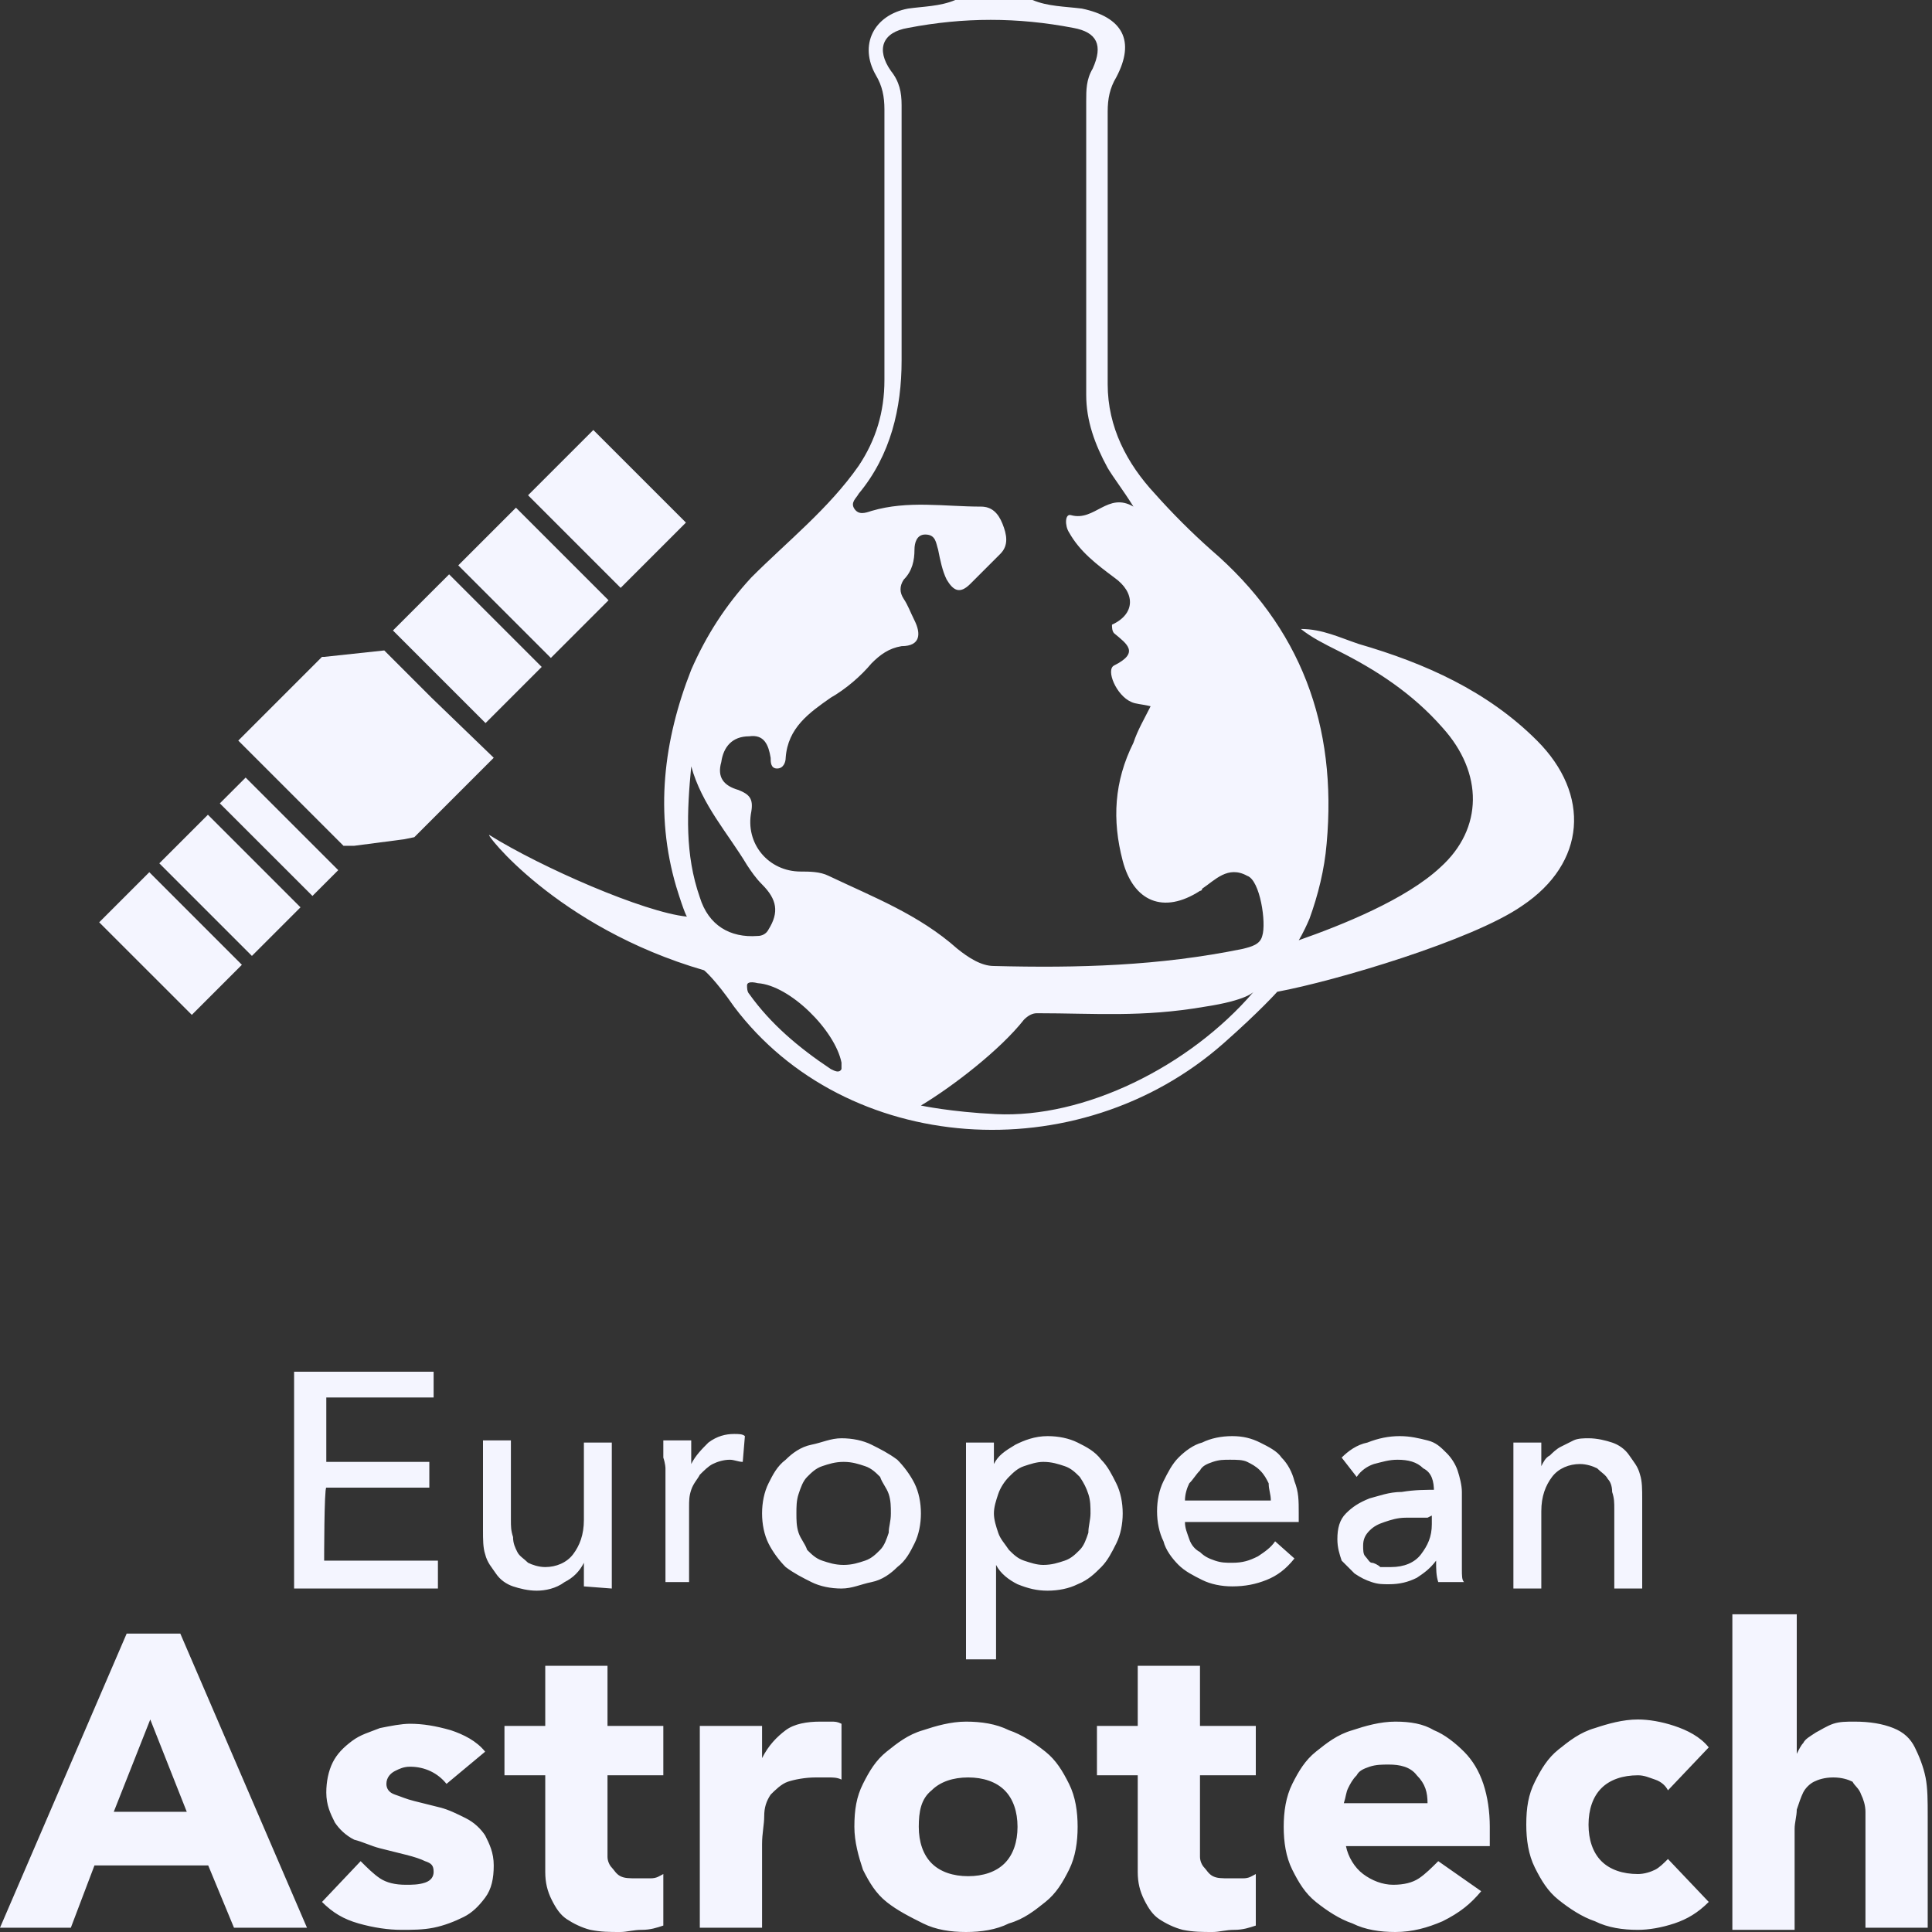 <svg width="90" height="90" viewBox="0 0 90 90" fill="none" xmlns="http://www.w3.org/2000/svg">
<rect x="0" y="0" width="90" height="90" fill="#333333" stroke="none"/>
<path d="M71.6 34.5C69.3 32.2 66.4 30.9 63.3 30C62.4 29.7 61.6 29.3 60.6 29.3C61.1 29.7 61.7 30 62.3 30.3C64.1 31.2 65.8 32.3 67.2 33.9C69.1 36 69.1 38.6 67.1 40.4C65.5 41.9 62.5 43.1 60.5 43.8C60.5 43.8 60.7 43.5 61 42.8C61.4 41.7 61.7 40.5 61.8 39.3C62.3 33.8 60.6 29.2 56.4 25.6C55.5 24.8 54.6 23.9 53.8 23C52.5 21.6 51.6 19.9 51.6 17.9V5.2C51.6 4.6 51.7 4.1 52 3.6C52.9 1.9 52.3 0.8 50.4 0.4C49.6 0.3 48.8 0.3 48.1 0H44.5C43.8 0.3 43 0.3 42.3 0.4C40.7 0.7 40 2.1 40.8 3.5C41.1 4 41.2 4.5 41.2 5.1V17.7C41.2 19.2 40.8 20.5 40 21.7C38.6 23.7 36.7 25.2 35 26.9C33.8 28.2 32.9 29.6 32.2 31.2C30.9 34.5 30.5 37.9 31.5 41.3C31.9 42.6 32 42.7 32 42.7C30 42.5 25.2 40.4 22.8 38.9C22.5 38.7 25.9 43.2 32.8 45.2C32.8 45.2 33.3 45.6 34.2 46.9C39.4 53.8 50.2 54.6 57 48.6C58.7 47.1 59.5 46.2 59.5 46.2C62.2 45.7 68.6 43.8 70.9 42.2C73.9 40.2 74.1 37 71.6 34.5ZM32.6 41.8C31.9 39.8 32 37.8 32.2 35.7C32.7 37.5 33.9 38.8 34.8 40.3C35 40.6 35.2 40.9 35.5 41.2C36.2 41.9 36.3 42.5 35.8 43.3C35.7 43.5 35.5 43.6 35.3 43.6C34 43.7 33 43.1 32.6 41.8ZM39.2 49.8C39.1 50 38.9 49.9 38.7 49.8C37.2 48.8 35.9 47.7 34.9 46.3C34.8 46.2 34.8 46 34.8 45.9C34.8 45.8 34.9 45.7 35.3 45.8C36.8 45.9 38.9 48 39.2 49.5V49.8ZM46.4 51.9C44.3 51.8 42.9 51.5 42.9 51.5C44.4 50.6 46.6 48.9 47.7 47.5C47.9 47.3 48.1 47.2 48.3 47.2C51 47.2 53.2 47.4 56.1 46.9C58.1 46.6 58.4 46.2 58.4 46.2C55.4 49.7 50.5 52.1 46.4 51.9ZM58.8 43.6C58.7 44 58.3 44.1 57.9 44.2C54 45 50.2 45.1 46.3 45C45.7 45 45.1 44.6 44.6 44.2C42.8 42.6 40.7 41.8 38.6 40.8C38.2 40.6 37.7 40.6 37.3 40.6C35.8 40.6 34.7 39.3 35 37.8C35.1 37.2 34.9 37 34.4 36.8C33.7 36.6 33.4 36.2 33.6 35.5C33.7 34.8 34.1 34.3 34.9 34.3C35.6 34.2 35.8 34.7 35.9 35.3C35.9 35.5 35.9 35.8 36.2 35.8C36.5 35.8 36.6 35.5 36.6 35.3C36.7 33.9 37.7 33.2 38.7 32.5C39.4 32.1 40.1 31.5 40.6 30.9C41 30.5 41.4 30.2 42 30.1C42.9 30.1 42.9 29.5 42.6 28.9C42.4 28.5 42.3 28.2 42.1 27.9C41.9 27.6 41.9 27.3 42.1 27C42.5 26.6 42.6 26.1 42.6 25.6C42.6 25.3 42.7 24.9 43.1 24.9C43.6 24.9 43.6 25.3 43.7 25.6C43.8 26.1 43.9 26.6 44.1 27C44.4 27.5 44.7 27.7 45.2 27.2L46.6 25.8C47 25.4 46.9 24.9 46.7 24.4C46.5 23.9 46.2 23.6 45.7 23.6C44 23.6 42.3 23.3 40.6 23.8C40.3 23.9 40 24 39.8 23.7C39.6 23.4 39.9 23.2 40 23C41.5 21.2 42 19 42 16.8V4.9C42 4.3 41.9 3.8 41.5 3.3C40.8 2.3 41.1 1.5 42.3 1.3C44.9 0.8 47.4 0.8 50 1.3C51.1 1.5 51.4 2.1 50.9 3.2C50.6 3.7 50.6 4.2 50.6 4.7V18.4C50.6 19.6 51 20.7 51.6 21.8C51.9 22.3 52.3 22.8 52.8 23.6C51.6 22.9 51 24.3 49.9 24C49.6 23.9 49.6 24.5 49.8 24.8C50.3 25.7 51.1 26.3 51.9 26.9C52.9 27.6 52.9 28.6 51.8 29.1C51.8 29.2 51.8 29.4 51.9 29.5C52.5 30 53.1 30.4 51.9 31C51.5 31.2 52 32.4 52.7 32.7C52.9 32.8 53.2 32.8 53.6 32.9C53.3 33.5 53 34 52.8 34.6C51.9 36.4 51.8 38.2 52.3 40.1C52.8 42 54.2 42.6 55.9 41.5C55.9 41.5 56 41.5 56 41.4C56.6 41 57.2 40.3 58.1 40.8C58.7 41 59 43 58.8 43.6ZM5.9 76.1H8.4L14.3 89.8H10.9L9.7 86.9H4.4L3.3 89.8H0L5.9 76.1ZM7 80.1L5.3 84.4H8.7L7 80.1ZM20.8 83.1C20.4 82.6 19.8 82.3 19.1 82.3C18.8 82.3 18.6 82.4 18.4 82.5C18.2 82.6 18 82.8 18 83.1C18 83.3 18.1 83.5 18.4 83.6C18.7 83.7 18.9 83.8 19.3 83.9L20.5 84.2C20.9 84.3 21.3 84.5 21.7 84.7C22.1 84.9 22.4 85.2 22.6 85.5C22.8 85.9 23 86.3 23 86.9C23 87.5 22.9 88 22.6 88.4C22.3 88.8 22 89.1 21.6 89.3C21.2 89.5 20.7 89.7 20.2 89.8C19.7 89.9 19.2 89.9 18.7 89.9C18.1 89.9 17.4 89.8 16.7 89.6C16 89.4 15.5 89.1 15 88.6L16.8 86.7C17.1 87 17.4 87.3 17.7 87.5C18 87.7 18.4 87.8 18.9 87.8C19.2 87.8 19.5 87.8 19.8 87.7C20.1 87.6 20.2 87.4 20.2 87.2C20.2 86.9 20.1 86.8 19.8 86.7C19.6 86.6 19.3 86.5 18.9 86.4L17.7 86.1C17.3 86 16.9 85.8 16.5 85.7C16.1 85.5 15.8 85.2 15.6 84.9C15.4 84.5 15.2 84.1 15.2 83.5C15.2 83 15.3 82.5 15.5 82.1C15.7 81.7 16 81.4 16.4 81.1C16.8 80.8 17.2 80.7 17.7 80.5C18.2 80.4 18.7 80.3 19.1 80.3C19.7 80.3 20.3 80.4 21 80.6C21.6 80.8 22.2 81.1 22.6 81.6L20.8 83.1ZM30.9 82.7H28.3V86.5C28.3 86.7 28.4 86.9 28.5 87C28.6 87.1 28.7 87.3 28.9 87.4C29.1 87.5 29.3 87.5 29.7 87.5H30.3C30.6 87.5 30.7 87.4 30.9 87.3V89.7C30.6 89.8 30.3 89.9 29.9 89.9C29.5 89.9 29.2 90 28.9 90C28.4 90 28 90 27.5 89.9C27.1 89.8 26.7 89.6 26.4 89.4C26.1 89.2 25.9 88.9 25.7 88.5C25.5 88.1 25.4 87.7 25.4 87.2V82.7H23.5V80.4H25.4V77.6H28.3V80.4H30.9V82.7ZM32.6 80.4H35.5V81.9C35.8 81.3 36.2 80.9 36.6 80.6C37 80.3 37.6 80.2 38.2 80.2H38.7C38.9 80.2 39 80.2 39.2 80.3V82.9C39 82.8 38.8 82.8 38.6 82.8H38C37.5 82.8 37 82.9 36.7 83C36.4 83.1 36.1 83.4 35.9 83.6C35.7 83.9 35.6 84.2 35.6 84.6C35.6 85 35.5 85.4 35.5 85.9V89.8H32.6V80.4ZM39.8 85.1C39.8 84.3 39.9 83.7 40.2 83.1C40.5 82.5 40.8 82 41.3 81.6C41.8 81.2 42.3 80.8 43 80.6C43.6 80.4 44.3 80.2 45 80.2C45.7 80.2 46.4 80.3 47 80.6C47.6 80.8 48.2 81.2 48.7 81.6C49.2 82 49.5 82.5 49.8 83.1C50.1 83.7 50.2 84.4 50.2 85.1C50.2 85.8 50.1 86.5 49.8 87.1C49.5 87.7 49.2 88.2 48.7 88.6C48.2 89 47.7 89.4 47 89.6C46.4 89.9 45.7 90 45 90C44.3 90 43.6 89.9 43 89.6C42.4 89.3 41.8 89 41.3 88.6C40.8 88.2 40.5 87.7 40.2 87.1C40 86.5 39.8 85.8 39.8 85.1ZM42.8 85.1C42.8 85.8 43 86.4 43.4 86.8C43.8 87.2 44.4 87.4 45.1 87.4C45.8 87.4 46.4 87.2 46.8 86.8C47.2 86.4 47.4 85.8 47.4 85.1C47.4 84.4 47.2 83.8 46.8 83.4C46.4 83 45.8 82.8 45.1 82.8C44.4 82.8 43.8 83 43.4 83.4C42.9 83.8 42.8 84.4 42.8 85.1ZM58.5 82.7H55.9V86.5C55.9 86.7 56 86.9 56.1 87C56.2 87.1 56.3 87.3 56.5 87.4C56.7 87.5 56.9 87.5 57.3 87.5H57.9C58.2 87.5 58.3 87.4 58.5 87.3V89.7C58.2 89.8 57.9 89.9 57.5 89.9C57.1 89.9 56.8 90 56.5 90C56 90 55.6 90 55.1 89.9C54.7 89.8 54.3 89.6 54 89.4C53.7 89.2 53.5 88.9 53.3 88.5C53.1 88.1 53 87.7 53 87.2V82.7H51.1V80.4H53V77.6H55.9V80.4H58.5V82.7ZM69 88.1C68.5 88.7 68 89.1 67.2 89.5C66.5 89.8 65.8 90 65 90C64.3 90 63.6 89.9 63 89.6C62.4 89.4 61.8 89 61.3 88.6C60.8 88.2 60.5 87.7 60.2 87.1C59.9 86.5 59.8 85.8 59.8 85.1C59.8 84.4 59.9 83.7 60.2 83.1C60.5 82.5 60.8 82 61.3 81.6C61.8 81.2 62.3 80.8 63 80.6C63.6 80.4 64.3 80.2 65 80.2C65.7 80.2 66.3 80.3 66.8 80.6C67.3 80.8 67.8 81.2 68.2 81.6C68.6 82 68.9 82.5 69.1 83.1C69.3 83.7 69.4 84.4 69.4 85.1V86H62.7C62.8 86.5 63.1 87 63.5 87.3C63.9 87.6 64.4 87.8 64.9 87.8C65.4 87.8 65.8 87.7 66.1 87.5C66.4 87.3 66.7 87 67 86.7L69 88.1ZM66.5 84C66.5 83.5 66.4 83.1 66 82.7C65.7 82.3 65.2 82.2 64.7 82.2C64.4 82.2 64.1 82.2 63.8 82.3C63.5 82.4 63.3 82.5 63.2 82.7C63 82.9 62.9 83.1 62.8 83.3C62.7 83.5 62.7 83.7 62.6 84H66.5ZM77.7 83.4C77.6 83.2 77.4 83 77.1 82.9C76.8 82.8 76.6 82.7 76.3 82.7C75.6 82.7 75 82.9 74.6 83.3C74.2 83.7 74 84.3 74 85C74 85.7 74.2 86.3 74.6 86.7C75 87.1 75.6 87.3 76.3 87.3C76.6 87.3 76.9 87.2 77.1 87.1C77.3 87 77.5 86.8 77.7 86.6L79.6 88.6C79.1 89.1 78.6 89.4 78 89.6C77.4 89.8 76.8 89.9 76.3 89.9C75.6 89.9 74.9 89.8 74.3 89.5C73.7 89.3 73.1 88.9 72.6 88.5C72.1 88.1 71.8 87.6 71.5 87C71.2 86.4 71.1 85.7 71.1 85C71.1 84.2 71.2 83.6 71.5 83C71.8 82.4 72.1 81.9 72.6 81.5C73.1 81.1 73.6 80.7 74.3 80.5C74.9 80.3 75.6 80.1 76.3 80.1C76.8 80.1 77.4 80.2 78 80.4C78.6 80.6 79.2 80.9 79.6 81.4L77.7 83.4ZM83.7 75.2V81.7C83.8 81.5 83.9 81.3 84 81.2C84.1 81 84.3 80.9 84.6 80.7C84.8 80.6 85.1 80.4 85.4 80.3C85.7 80.2 86 80.2 86.4 80.2C87.1 80.2 87.7 80.3 88.2 80.5C88.7 80.7 89 81 89.2 81.4C89.4 81.8 89.6 82.3 89.7 82.8C89.8 83.3 89.8 83.9 89.8 84.6V89.8H86.9V85.2V84.4C86.9 84.1 86.8 83.8 86.7 83.6C86.6 83.3 86.4 83.2 86.3 83C86.1 82.9 85.8 82.8 85.4 82.8C85 82.8 84.7 82.9 84.5 83C84.3 83.1 84.1 83.3 84 83.5C83.9 83.7 83.8 84 83.7 84.3C83.7 84.6 83.6 84.9 83.6 85.2V89.9H80.7V75.2H83.7Z" fill="#F4F5FF"/>
<path d="M15.1 72.7H20.4V74H13.7V63.9H20.2V65.1H15.2V68.1H20V69.3H15.2C15.1 69.3 15.1 72.7 15.1 72.7ZM27.2 73.9V73.3V72.8C27 73.2 26.7 73.5 26.3 73.7C25.9 74 25.4 74.1 25 74.1C24.6 74.1 24.2 74 23.9 73.9C23.6 73.8 23.3 73.6 23.1 73.3C22.9 73 22.7 72.8 22.6 72.4C22.5 72.1 22.5 71.7 22.5 71.3V67.1H23.8V70.8C23.8 71.1 23.8 71.3 23.9 71.6C23.9 71.9 24 72.1 24.1 72.3C24.2 72.5 24.4 72.6 24.6 72.8C24.8 72.9 25.1 73 25.4 73C25.9 73 26.4 72.8 26.7 72.4C27 72 27.2 71.5 27.2 70.8V67.2H28.5V74L27.2 73.9ZM30.9 67.9V67.1H32.2V68.2C32.4 67.8 32.7 67.5 33 67.2C33.4 66.9 33.8 66.8 34.2 66.8C34.4 66.8 34.6 66.8 34.7 66.9L34.6 68.1C34.4 68.1 34.2 68 34 68C33.7 68 33.4 68.1 33.2 68.2C33 68.3 32.8 68.5 32.6 68.7C32.5 68.9 32.3 69.1 32.2 69.4C32.1 69.7 32.1 69.9 32.1 70.2V73.7H31V68.4C31 68.4 31 68.2 30.9 67.9ZM42.9 70.5C42.9 71 42.8 71.5 42.6 71.9C42.4 72.3 42.2 72.7 41.8 73C41.5 73.3 41.1 73.6 40.6 73.7C40.1 73.8 39.7 74 39.2 74C38.7 74 38.2 73.9 37.8 73.7C37.4 73.5 37 73.3 36.6 73C36.3 72.7 36 72.3 35.8 71.9C35.6 71.5 35.5 71 35.5 70.5C35.5 70 35.6 69.5 35.8 69.1C36 68.7 36.2 68.3 36.6 68C36.9 67.7 37.3 67.4 37.8 67.3C38.3 67.2 38.7 67 39.2 67C39.7 67 40.2 67.1 40.6 67.3C41 67.5 41.4 67.7 41.8 68C42.1 68.3 42.4 68.7 42.6 69.1C42.8 69.5 42.9 70 42.9 70.5ZM41.5 70.5C41.5 70.2 41.5 69.9 41.4 69.6C41.3 69.3 41.1 69.1 41 68.8C40.8 68.6 40.6 68.4 40.3 68.3C40 68.2 39.7 68.1 39.3 68.1C38.9 68.1 38.6 68.2 38.3 68.3C38 68.4 37.8 68.6 37.6 68.8C37.4 69 37.3 69.3 37.2 69.6C37.1 69.9 37.1 70.2 37.1 70.5C37.1 70.8 37.1 71.1 37.2 71.4C37.3 71.7 37.5 71.9 37.6 72.2C37.8 72.4 38 72.6 38.3 72.7C38.6 72.8 38.9 72.9 39.3 72.9C39.7 72.9 40 72.8 40.3 72.7C40.6 72.6 40.8 72.4 41 72.2C41.2 72 41.3 71.7 41.4 71.4C41.4 71.1 41.5 70.9 41.5 70.5ZM46.3 77.3H45V67.2H46.3V68.2C46.5 67.8 46.8 67.6 47.3 67.3C47.7 67.1 48.2 66.9 48.8 66.9C49.3 66.9 49.8 67 50.2 67.2C50.6 67.4 51 67.6 51.3 68C51.6 68.3 51.8 68.7 52 69.1C52.2 69.5 52.3 70 52.3 70.5C52.3 71 52.2 71.5 52 71.9C51.8 72.3 51.6 72.7 51.3 73C51 73.3 50.7 73.6 50.2 73.8C49.8 74 49.3 74.1 48.8 74.1C48.3 74.1 47.9 74 47.4 73.8C47 73.6 46.6 73.3 46.4 72.9V77.3H46.3ZM50.8 70.5C50.8 70.2 50.8 69.9 50.7 69.6C50.6 69.3 50.5 69.1 50.3 68.8C50.1 68.6 49.9 68.4 49.6 68.3C49.3 68.2 49 68.1 48.6 68.1C48.3 68.1 48 68.2 47.7 68.3C47.4 68.4 47.2 68.6 47 68.8C46.8 69 46.6 69.3 46.5 69.6C46.4 69.9 46.3 70.2 46.3 70.5C46.3 70.8 46.4 71.1 46.5 71.4C46.6 71.7 46.8 71.9 47 72.2C47.2 72.4 47.4 72.6 47.7 72.7C48 72.8 48.3 72.9 48.6 72.9C49 72.9 49.3 72.8 49.6 72.7C49.9 72.6 50.1 72.4 50.3 72.2C50.5 72 50.6 71.7 50.7 71.4C50.7 71.1 50.8 70.8 50.8 70.5ZM60.5 70.5V70.9H55.2C55.2 71.2 55.3 71.4 55.4 71.7C55.5 72 55.7 72.2 55.9 72.3C56.1 72.5 56.3 72.6 56.6 72.7C56.9 72.8 57.1 72.8 57.4 72.8C57.9 72.8 58.2 72.7 58.6 72.5C58.9 72.3 59.2 72.1 59.4 71.8L60.3 72.6C59.9 73.1 59.5 73.4 59 73.6C58.5 73.8 58 73.9 57.4 73.9C56.9 73.9 56.4 73.8 56 73.6C55.6 73.4 55.2 73.2 54.9 72.9C54.6 72.6 54.3 72.2 54.2 71.8C54 71.4 53.9 70.9 53.9 70.4C53.9 69.9 54 69.4 54.2 69C54.4 68.6 54.6 68.2 54.9 67.9C55.2 67.6 55.6 67.3 56 67.2C56.4 67 56.9 66.9 57.4 66.9C57.9 66.9 58.3 67 58.7 67.2C59.1 67.4 59.5 67.6 59.7 67.9C60 68.2 60.2 68.6 60.3 69C60.5 69.5 60.5 69.9 60.5 70.5ZM59.2 69.9C59.2 69.6 59.1 69.4 59.1 69.1C59 68.9 58.9 68.7 58.7 68.5C58.5 68.3 58.3 68.2 58.1 68.1C57.9 68 57.6 68 57.3 68C57 68 56.8 68 56.5 68.1C56.2 68.2 56 68.3 55.9 68.5C55.7 68.7 55.6 68.9 55.4 69.1C55.3 69.3 55.2 69.6 55.2 69.9H59.2ZM66.8 69.5C66.8 69 66.7 68.6 66.3 68.4C66 68.1 65.6 68 65.1 68C64.7 68 64.4 68.1 64 68.2C63.7 68.3 63.4 68.5 63.2 68.8L62.5 67.9C62.8 67.6 63.2 67.3 63.7 67.2C64.2 67 64.7 66.9 65.2 66.9C65.7 66.9 66.1 67 66.5 67.1C66.9 67.2 67.1 67.4 67.4 67.7C67.6 67.9 67.8 68.2 67.9 68.5C68 68.8 68.1 69.2 68.1 69.5V73.1C68.1 73.4 68.1 73.6 68.2 73.7H67C66.9 73.4 66.9 73.1 66.9 72.7C66.6 73.1 66.3 73.3 66 73.5C65.6 73.7 65.2 73.8 64.7 73.8C64.4 73.8 64.2 73.8 63.9 73.7C63.6 73.6 63.4 73.5 63.1 73.3L62.5 72.7C62.4 72.4 62.3 72.1 62.3 71.7C62.3 71.2 62.4 70.8 62.7 70.5C63 70.2 63.3 70 63.8 69.8C64.2 69.7 64.7 69.5 65.3 69.5C65.9 69.4 66.4 69.4 67 69.4L66.8 69.5ZM66.5 70.7H65.5C65.1 70.7 64.8 70.8 64.5 70.9C64.2 71 64 71.1 63.8 71.3C63.6 71.5 63.5 71.7 63.5 72C63.5 72.2 63.5 72.4 63.6 72.5C63.7 72.6 63.8 72.8 63.9 72.8C64 72.8 64.2 72.9 64.3 73H64.8C65.4 73 65.9 72.8 66.2 72.4C66.5 72 66.7 71.6 66.7 71V70.6L66.5 70.7ZM71.8 67.2V68.3C71.9 68.1 72 67.9 72.2 67.8C72.3 67.7 72.5 67.5 72.7 67.4L73.3 67.1C73.5 67 73.8 67 74 67C74.4 67 74.8 67.1 75.1 67.2C75.4 67.3 75.7 67.5 75.9 67.8C76.1 68.1 76.3 68.3 76.4 68.7C76.5 69 76.5 69.4 76.5 69.8V74H75.2V70.3C75.2 70 75.2 69.8 75.1 69.5C75.1 69.2 75 69 74.9 68.9C74.8 68.7 74.6 68.6 74.4 68.4C74.2 68.3 73.9 68.2 73.6 68.2C73.1 68.2 72.6 68.4 72.3 68.8C72 69.2 71.8 69.7 71.8 70.4V74H70.5V68.7V68V67.2H71.8Z" fill="#F4F5FF"/>
<path d="M4.621 42.964L6.955 40.63L11.268 44.944L8.935 47.277L4.621 42.964Z" fill="#F4F5FF"/>
<path d="M17.9 30.3L15.1 30.6H15L12.9 32.7L11.1 34.5L13.8 37.2L16 39.4H16.5L18.8 39.1L19.3 39L21 37.3L23 35.3L20.1 32.5L17.9 30.3V30.2V30.3Z" fill="#F4F5FF"/>
<path d="M7.422 40.217L9.685 37.954L13.998 42.267L11.735 44.53L7.422 40.217Z" fill="#F4F5FF"/>
<path d="M10.241 37.424L11.443 36.222L15.757 40.535L14.555 41.737L10.241 37.424Z" fill="#F4F5FF"/>
<path d="M18.305 29.371L20.921 26.755L25.234 31.068L22.618 33.684L18.305 29.371Z" fill="#F4F5FF"/>
<path d="M21.348 26.337L24.035 23.65L28.348 27.963L25.661 30.65L21.348 26.337Z" fill="#F4F5FF"/>
<path d="M24.599 23.071L27.639 20.031L31.953 24.344L28.912 27.385L24.599 23.071Z" fill="#F4F5FF"/>
</svg>
